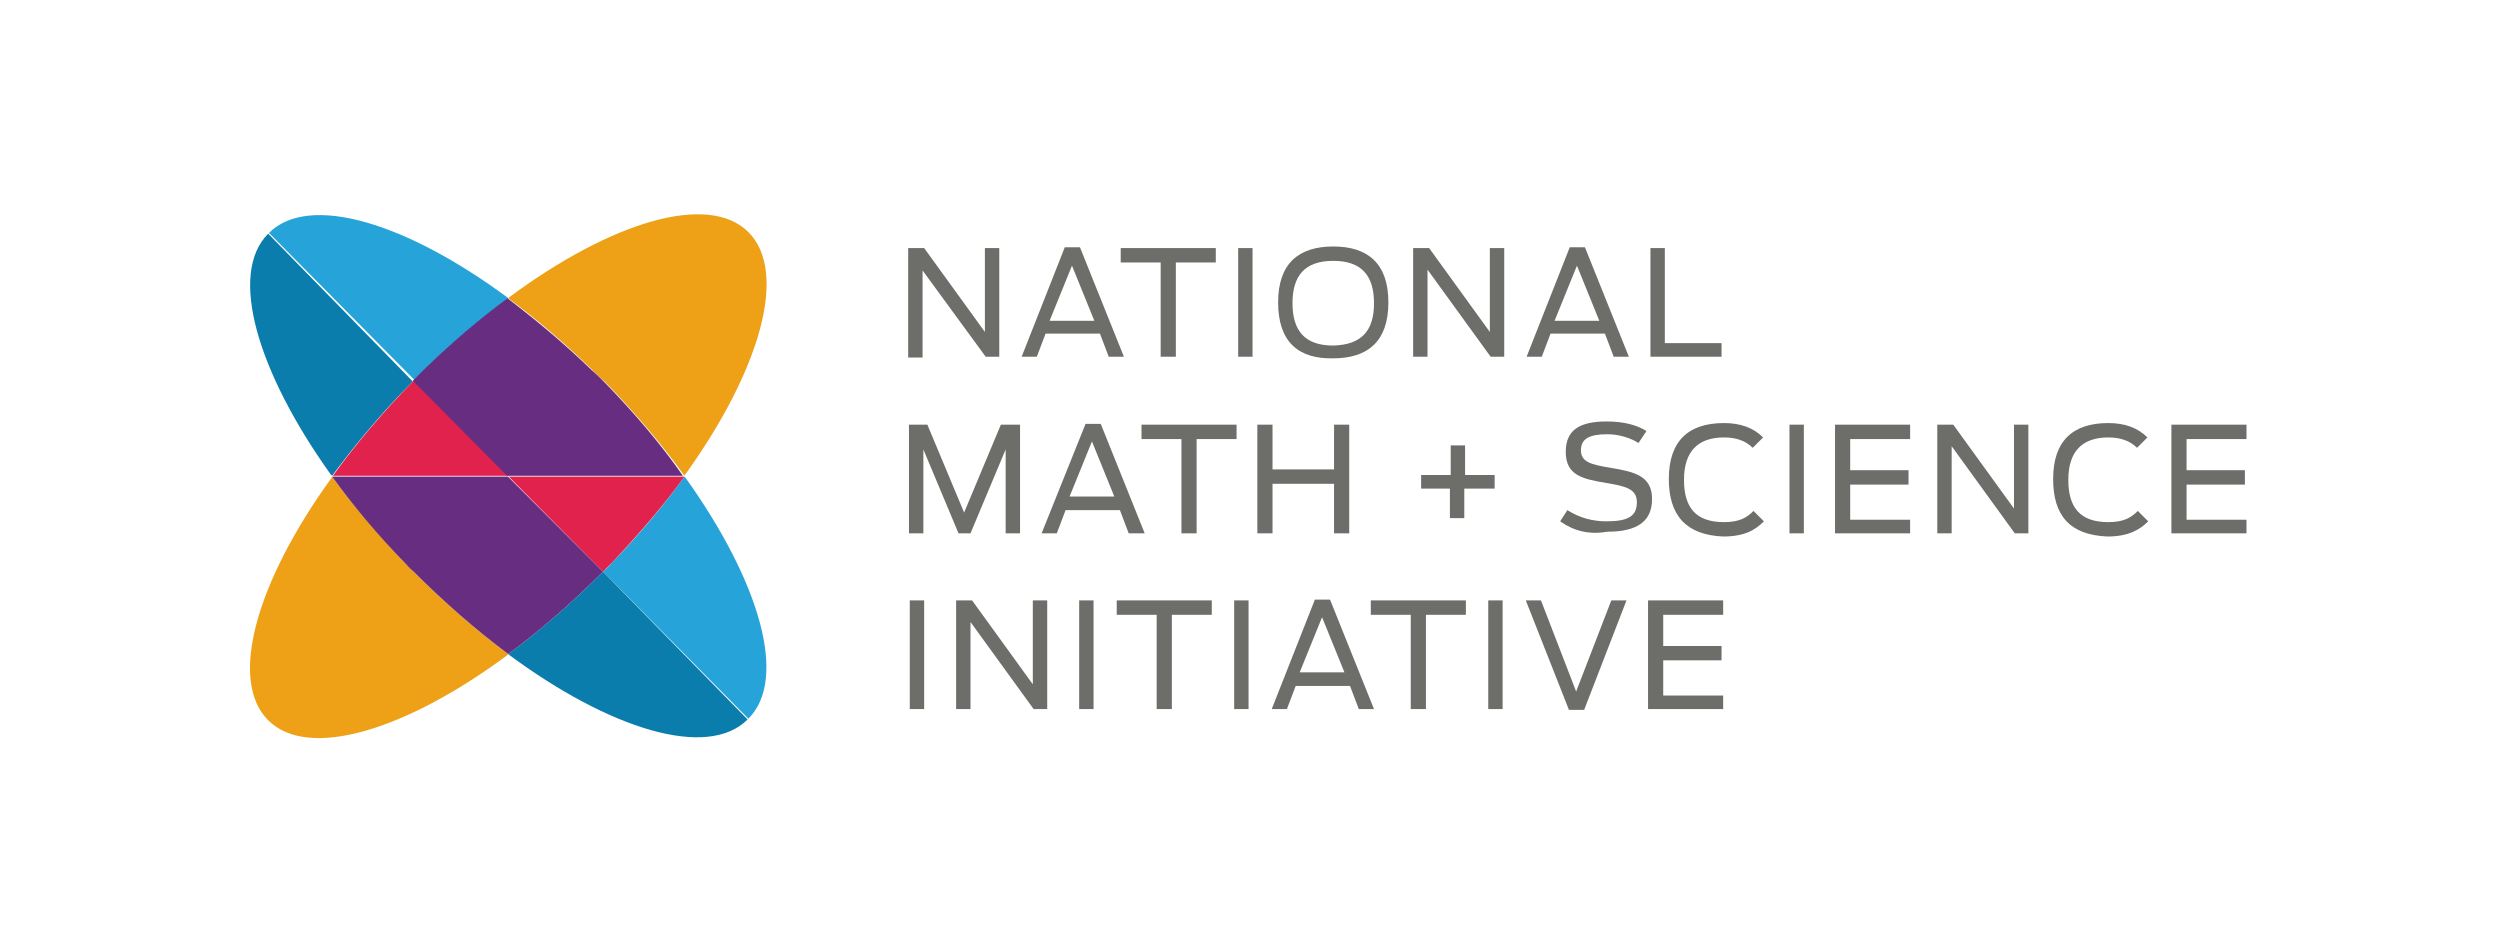 <?xml version="1.0" encoding="utf-8"?>
<svg width="210" height="80" viewBox="0 0 210 80" fill="none" xmlns="http://www.w3.org/2000/svg">
<path d="M76.287 20.838H77.63L82.731 27.886V20.838H83.939V29.966H82.798L77.496 22.718V30.033H76.287V20.838ZM89.442 20.771H90.717L94.409 29.966H93.133L92.395 28.02H87.831L87.093 29.966H85.818L89.442 20.771ZM91.925 26.946L90.046 22.315L88.167 26.946H91.925ZM97.496 22.047H94.14V20.838H102.127V22.047H98.771V29.966H97.496V22.047ZM104.006 20.838H105.214V29.966H104.006V20.838ZM107.362 25.402C107.362 22.114 109.107 20.704 111.993 20.704C114.879 20.704 116.624 22.114 116.624 25.402C116.624 28.691 114.879 30.1 111.993 30.1C109.107 30.168 107.362 28.758 107.362 25.402ZM115.416 25.47C115.416 23.188 114.409 21.912 111.993 21.912C109.577 21.912 108.57 23.188 108.57 25.47C108.57 27.751 109.577 29.027 111.993 29.027C114.409 28.959 115.416 27.751 115.416 25.47ZM118.704 20.838H120.047L125.147 27.886V20.838H126.355V29.966H125.214L119.912 22.651V29.966H118.704V20.838ZM131.859 20.771H133.134L136.825 29.966H135.55L134.812 28.02H130.248L129.51 29.966H128.235L131.859 20.771ZM134.342 26.946L132.463 22.315L130.584 26.946H134.342ZM138.57 20.838H139.846V28.825H144.611V29.966H138.638V20.838H138.57ZM76.287 35.671H77.898L80.986 43.054L84.073 35.671H85.684V44.799H84.475V37.752L81.522 44.799H80.516L77.563 37.752V44.799H76.355V35.671H76.287ZM91.187 35.604H92.462L96.154 44.799H94.811L94.073 42.852H89.509L88.771 44.799H87.496L91.187 35.604ZM93.603 41.711L91.724 37.08L89.845 41.711H93.603ZM99.241 36.879H95.885V35.671H103.872V36.879H100.516V44.799H99.241V36.879ZM105.617 35.671H106.892V39.429H112.06V35.671H113.335V44.799H112.06V40.638H106.892V44.799H105.617V35.671ZM121.859 41.04H119.375V39.899H121.859V37.416H123.067V39.899H125.55V41.04H123V43.523H121.792V41.04H121.859ZM131.053 43.792L131.658 42.852C132.731 43.523 133.805 43.792 134.946 43.792C136.825 43.792 137.497 43.322 137.497 42.181C137.497 41.04 136.49 40.839 134.946 40.57C132.866 40.235 131.523 39.899 131.523 37.953C131.523 36.141 132.664 35.403 134.946 35.403C136.49 35.403 137.564 35.738 138.302 36.208L137.631 37.215C137.027 36.812 136.02 36.476 135.013 36.476C133.47 36.476 132.798 36.879 132.798 37.819C132.798 38.825 133.671 39.027 135.282 39.295C137.295 39.631 138.772 39.966 138.772 41.913C138.772 43.725 137.631 44.664 135.013 44.664C133.47 44.933 132.194 44.597 131.053 43.792ZM140.181 40.235C140.181 37.013 141.859 35.537 144.812 35.537C146.222 35.537 147.295 35.939 148.101 36.745L147.228 37.617C146.624 37.013 145.819 36.745 144.812 36.745C142.597 36.745 141.456 37.953 141.456 40.302C141.456 42.651 142.463 43.859 144.812 43.859C146.154 43.859 146.758 43.456 147.295 42.919L148.168 43.792C147.497 44.463 146.624 45.067 144.745 45.067C141.591 44.933 140.181 43.255 140.181 40.235ZM150.316 35.671H151.524V44.799H150.316V35.671ZM160.45 35.671V36.879H155.416V39.496H160.316V40.705H155.416V43.658H160.45V44.799H154.141V35.671H160.45ZM162.732 35.671H164.074L169.175 42.718V35.671H170.383V44.799H169.242L163.94 37.483V44.799H162.732V35.671ZM172.464 40.235C172.464 37.013 174.141 35.537 177.095 35.537C178.504 35.537 179.578 35.939 180.383 36.745L179.511 37.617C178.907 37.013 178.101 36.745 177.095 36.745C174.88 36.745 173.739 37.953 173.739 40.302C173.739 42.651 174.745 43.859 177.095 43.859C178.437 43.859 179.041 43.456 179.578 42.919L180.45 43.792C179.779 44.463 178.84 45.067 177.027 45.067C173.806 44.933 172.464 43.255 172.464 40.235ZM188.705 35.671V36.879H183.672V39.496H188.571V40.705H183.672V43.658H188.705V44.799H182.397V35.671H188.705ZM76.422 50.436H77.63V59.564H76.422V50.436ZM80.314 50.436H81.657L86.757 57.483V50.436H87.966V59.564H86.825L81.522 52.248V59.564H80.314V50.436ZM90.65 50.436H91.858V59.564H90.65V50.436ZM97.16 51.644H93.805V50.436H101.791V51.644H98.436V59.564H97.16V51.644ZM103.67 50.436H104.879V59.564H103.67V50.436ZM110.449 50.369H111.724L115.416 59.564H114.14L113.402 57.618H108.838L108.1 59.564H106.825L110.449 50.369ZM112.932 56.477L111.053 51.846L109.174 56.477H112.932ZM118.503 51.644H115.147V50.436H123.134V51.644H119.778V59.564H118.503V51.644ZM125.013 50.436H126.221V59.564H125.013V50.436ZM128.168 50.436H129.443L132.396 58.087L135.349 50.436H136.624L133.067 59.631H131.792L128.168 50.436ZM144.745 50.436V51.644H139.711V54.262H144.611V55.47H139.711V58.423H144.745V59.564H138.436V50.436H144.745Z" fill="#6D6E6A"/>
<path d="M35.683 31.04C37.965 28.825 40.247 26.879 42.596 25.134C42.663 25.134 42.663 25.067 42.73 25.067C34.139 18.691 25.951 16.208 22.595 19.564L34.81 31.913L35.683 31.04ZM57.495 40.034C55.75 42.45 53.737 44.866 51.388 47.282C51.186 47.483 50.985 47.752 50.717 47.953L50.65 48.02L62.864 60.37C66.22 57.014 63.804 48.826 57.562 40.101C57.495 40.101 57.495 40.034 57.495 40.034Z" fill="#26A4D9"/>
<path d="M34.609 32.114L34.676 32.046L22.528 19.63C19.173 22.986 21.589 31.174 27.763 39.832C27.763 39.832 27.763 39.899 27.83 39.899L27.898 39.966C29.844 37.349 32.059 34.664 34.609 32.114ZM42.797 54.865C42.73 54.865 42.73 54.933 42.663 54.933C51.254 61.309 59.442 63.792 62.797 60.436L50.65 48.02C48.032 50.638 45.415 52.919 42.797 54.865Z" fill="#0A7DAC"/>
<path d="M42.797 25.134C45.079 26.812 47.428 28.825 49.71 31.04C50.045 31.376 50.381 31.711 50.784 32.047C53.334 34.664 55.616 37.349 57.495 39.966C57.495 39.899 57.562 39.899 57.562 39.832L57.629 39.765C63.871 31.04 66.22 22.852 62.864 19.496C59.509 16.14 51.321 18.624 42.73 25C42.73 25.089 42.752 25.134 42.797 25.134ZM42.596 54.866C39.978 52.92 37.294 50.571 34.676 47.953L34.005 47.282C31.723 44.866 29.642 42.45 27.897 40.034C27.897 40.101 27.83 40.101 27.83 40.168C21.521 48.893 19.172 57.148 22.528 60.504C25.884 63.859 34.072 61.376 42.663 55C42.663 54.933 42.596 54.866 42.596 54.866Z" fill="#EEA117"/>
<path d="M50.65 48.02L50.717 47.953L51.388 47.282C53.67 44.866 55.75 42.45 57.495 40.034L42.73 40.033L50.65 48.02ZM34.743 31.979C34.743 32.046 34.676 32.046 34.676 32.046C32.126 34.664 29.844 37.349 27.964 39.966H42.73L34.743 31.979Z" fill="#E0224D"/>
<path d="M50.716 32.047C50.381 31.711 50.045 31.375 49.643 31.04C47.361 28.825 45.012 26.879 42.73 25.134L42.663 25.067C42.596 25.067 42.596 25.134 42.528 25.134C40.246 26.811 37.897 28.825 35.615 31.04L34.676 31.979L42.596 39.966H57.361C55.549 37.349 53.267 34.664 50.716 32.047Z" fill="#662D80"/>
<path d="M42.663 40.033L27.897 40.034C29.642 42.45 31.656 44.866 34.005 47.282C34.206 47.483 34.408 47.752 34.676 47.953C37.294 50.571 39.978 52.92 42.596 54.866L42.663 54.933C42.73 54.933 42.73 54.865 42.797 54.865C45.415 52.919 48.032 50.638 50.65 48.02L42.663 40.033Z" fill="#662D80"/>
</svg>
